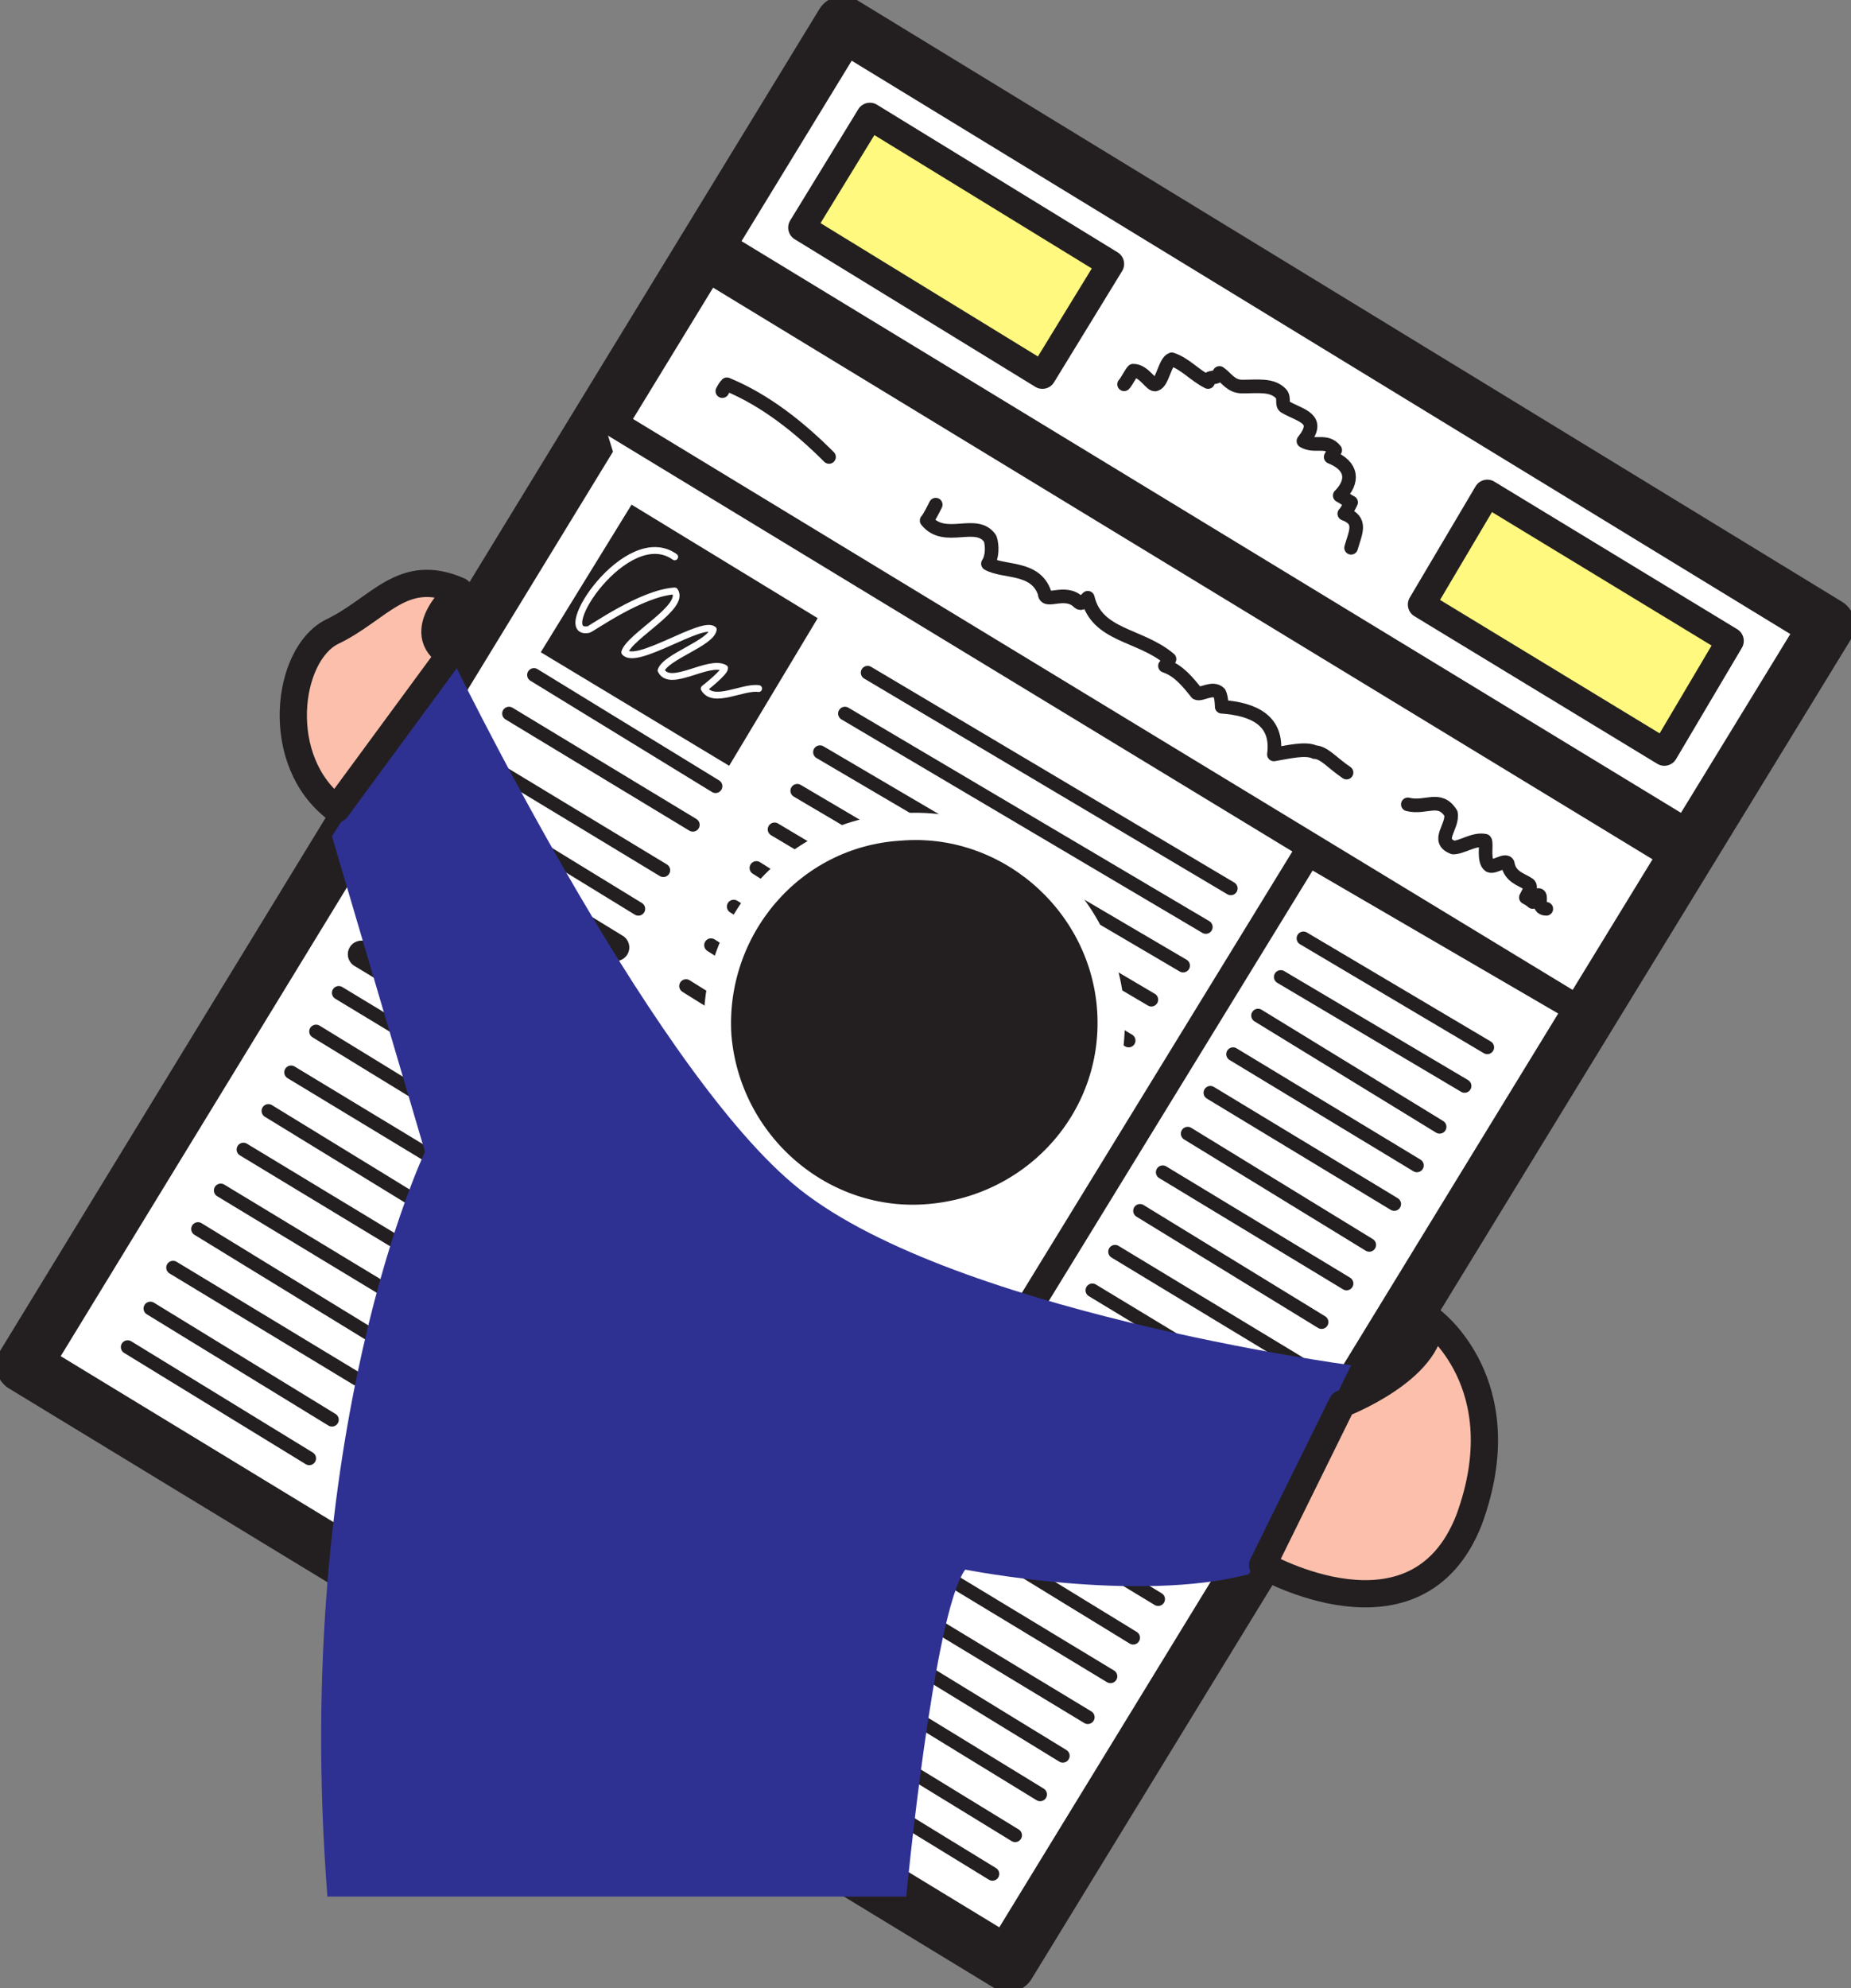 <svg xmlns="http://www.w3.org/2000/svg" width="611.607" height="656.62"><rect width="100%" height="100%" fill="#808080" stroke="none"/><path fill="#fff" fill-rule="evenodd" d="m333.18 648.931 270.75-442.5-325.5-198.75L7.68 450.931l325.5 198"/><path fill="none" stroke="#231f20" stroke-linecap="round" stroke-linejoin="round" stroke-miterlimit="10" stroke-width="18" d="m333.18 648.931 270.75-442.5-325.5-198.75L7.68 450.931Zm0 0"/><path fill="#fff" fill-rule="evenodd" stroke="#231f20" stroke-linecap="round" stroke-linejoin="round" stroke-miterlimit="10" stroke-width="18" d="m232.68 82.681 325.5 198"/><path fill="#fff" fill-rule="evenodd" stroke="#231f20" stroke-linecap="round" stroke-linejoin="round" stroke-miterlimit="10" stroke-width="9" d="m198.93 137.431 324.75 197.25-91.5-53.25-126 205.5"/><path fill="#fff" fill-rule="evenodd" stroke="#231f20" stroke-linecap="round" stroke-linejoin="round" stroke-miterlimit="10" stroke-width="4.5" d="m430.68 309.931 60.75 36m-68.25-23.25 60.75 36m-68.25-23.25 60 36.75m-68.25-24 60.75 36.75m-68.25-24 60.75 36.75m-68.25-23.25 60 36.75m-68.25-24 60.75 36.75m-68.25-24 60 36.75m-68.25-23.25 60.75 36.75m-68.25-24 60.75 36.75"/><path fill="#fff" fill-rule="evenodd" stroke="#231f20" stroke-linecap="round" stroke-linejoin="round" stroke-miterlimit="10" stroke-width="9" d="m353.43 438.931 60 36.75m-68.25-23.25 60.75 36.75m-68.25-24 60 36.75m-68.25-24 60.75 36.75"/><path fill="#fff" fill-rule="evenodd" stroke="#231f20" stroke-linecap="round" stroke-linejoin="round" stroke-miterlimit="10" stroke-width="4.5" d="m321.93 491.431 60.75 36.75m-68.25-24 60 36.75m-68.25-24 60.75 36.75m-68.25-23.25 60.75 36.75m-68.25-24 60 36.75m-67.5-24 60 36.75m-68.25-23.25 60 36.75m-67.5-24 60 36.75m-169.5-368.25 60.75 36.75m-68.25-24 60 36.75"/><path fill="#fff" fill-rule="evenodd" stroke="#231f20" stroke-linecap="round" stroke-linejoin="round" stroke-miterlimit="10" stroke-width="9" d="m143.43 276.181 60 36.75m-68.25-23.25 60.75 36.75m-68.25-24 60 36m-68.25-23.25 60.75 36.75"/><path fill="#fff" fill-rule="evenodd" stroke="#231f20" stroke-linecap="round" stroke-linejoin="round" stroke-miterlimit="10" stroke-width="4.5" d="m111.93 327.931 60.75 36.75m-68.25-24 60 36.75m-68.25-23.25 60.75 36.75m-68.25-24 60 36.75m-68.25-24 60.75 36.75m-68.25-23.25 60.75 36.75m-68.25-24 60 36.75m-68.25-24 60.75 36.75m-68.25-23.25 60 36.75m-67.5-24 60 36.75m184.5-259.5 120 71.25m-127.5-57.75 119.25 70.5m-127.5-57.75 120 70.5m-127.5-57.75 117 69m-124.5-56.25 117 69.75m-123-57 87.75 55.5m-95.25-42.75 87.75 55.5m-95.25-42.75 87 55.5m-95.25-42 87.75 54.75"/><path fill="#fff" fill-rule="evenodd" stroke="#231f20" stroke-linecap="round" stroke-linejoin="round" stroke-miterlimit="10" stroke-width="9" d="m231.18 382.681 60 36.75m-68.25-23.25 60.75 36.75m-68.25-24 60.75 36.75m-69-23.25 60.75 36.75m-68.25-24 60.75 36.75m-68.25-24 60 36.75m-68.25-23.25 60.75 36.75m-68.25-24 60.75 36.75m-68.25-24 60 36.75m-68.25-23.25 60.75 36.75"/><path fill="#231f20" fill-rule="evenodd" d="m240.93 252.931 29.25-48.75-61.5-37.5-30 48.75 62.25 37.5"/><path fill="#fff" fill-rule="evenodd" stroke="#231f20" stroke-linecap="round" stroke-linejoin="round" stroke-miterlimit="10" stroke-width="4.5" d="m176.43 222.931 60 36.75m-68.25-24 60.75 36.75"/><path fill="#fff97f" fill-rule="evenodd" d="m344.43 123.931 22.5-36.75-79.5-48.75-22.5 36.75 79.5 48.75"/><path fill="none" stroke="#231f20" stroke-linecap="round" stroke-linejoin="round" stroke-miterlimit="10" stroke-width="9" d="m344.43 123.931 22.5-36.75-79.5-48.75-22.5 36.75zm0 0"/><path fill="#fff97f" fill-rule="evenodd" d="m549.93 248.431 21.75-36.75-80.25-48.75-21.75 36.75 80.25 48.75"/><path fill="none" stroke="#231f20" stroke-linecap="round" stroke-linejoin="round" stroke-miterlimit="10" stroke-width="9" d="m549.93 248.431 21.75-36.75-80.25-48.75-21.75 36.75zm0 0"/><path fill="#fff" fill-rule="evenodd" stroke="#231f20" stroke-linecap="round" stroke-linejoin="round" stroke-miterlimit="10" stroke-width="4.5" d="M371.43 126.931c.75-.75 2.25-3.75 3-4.5 3.75 0 6 5.25 7.5 4.5 2.25-.75 3-7.5 5.25-8.25 4.5 1.5 7.5 5.25 12 7.5-.75-2.25 3.75-.75 3.75-3 2.25 1.5 3.75 4.5 7.5 4.5 5.25 0 9.75-.75 12.75 2.25 1.5 1.5 0 3.75 1.5 4.5 5.25 3 12 3.75 6 11.25 3.75 2.25 7.5-.75 10.5 3 0 0-.75.75-1.5 2.25 7.5 3 7.5 8.25 3 12.75 1.5.75 2.25 1.5 3.75 2.25-.75 1.5-1.5 3-2.25 3.75 6 2.25 3.75 6 2.25 11.25m-207.75-51.75c.75-1.5 1.5-2.25 1.5-2.25 12.75 5.25 24 14.25 33.75 24m35.25 15.75c-.75 1.5-2.25 4.5-3 5.25 6 7.5 16.5-.75 21 6 .75 2.25.75 6-.75 8.25 5.25 3 15.75.75 18.75 9.75 0 3.75 6.75-1.5 11.25 3 .75.75 1.5 0 3-1.5 3 12.75 17.25 12 27 20.25 0 0-.75 1.5-1.5 2.25 4.5 1.5 7.5 5.25 10.5 9 1.5.75 5.25-2.25 7.5 0 .75 1.5.75 4.5.75 4.5 10.5.75 18.75 4.5 17.25 15.75 4.5-.75 10.5-2.25 13.5-.75 3 0 6 3.75 10.5 6.75m20.25 10.5c6 1.5 10.5-3 14.25 3 .75 4.5-5.25 9 .75 11.25 3 0 6.75-3 10.5-2.25.75.75-.75 6.75 1.5 8.25 1.5.75 5.25-2.25 6-.75.75 4.5 4.5 5.25 6.75 6.75 1.5.75 0 3-.75 4.5 1.5.75 2.25 1.5 2.25 1.5l1.5-2.25c2.25-.75-.75 4.5 3 4.5"/><path fill="#231f20" fill-rule="evenodd" d="M306.93 402.181c36-3 63-33.75 60-69.75-3-35.25-34.5-62.25-69.75-59.25-36 2.25-62.25 33.75-60 69 3 36 34.5 63 69.75 60"/><path fill="none" stroke="#fff" stroke-linecap="round" stroke-linejoin="round" stroke-miterlimit="10" stroke-width="9" d="M306.93 402.181c36-3 63-33.75 60-69.75-3-35.25-34.5-62.25-69.75-59.25-36 2.25-62.25 33.75-60 69 3 36 34.5 63 69.75 60zm0 0"/><path fill="#2e3192" fill-rule="evenodd" d="M446.43 450.931s-135-18-184.5-60c-48.75-41.25-113.25-174.75-113.25-174.75l-39 60 30.75 104.25s-44.25 92.25-32.25 246h191.25s9-93.75 19.5-108c0 0 57 11.25 93.75 1.5l33.75-69"/><path fill="#fbbfac" fill-rule="evenodd" d="M443.43 463.681s29.25-11.25 29.25-27.75c0 0 29.25 21 12.75 66-17.25 44.25-68.25 15-68.25 15l26.25-53.25"/><path fill="none" stroke="#231f20" stroke-linecap="round" stroke-linejoin="round" stroke-miterlimit="10" stroke-width="9" d="M443.43 463.681s29.25-11.25 29.25-27.75c0 0 29.25 21 12.75 66-17.25 44.25-68.25 15-68.25 15zm0 0"/><path fill="#fbbfac" fill-rule="evenodd" d="m148.68 216.181-37.5 51c-21-15.75-16.5-51-1.5-58.5 15.75-7.5 23.25-21.75 42-13.5 0 0-15.75 13.5-3 21"/><path fill="none" stroke="#231f20" stroke-linecap="round" stroke-linejoin="round" stroke-miterlimit="10" stroke-width="9" d="m148.68 216.181-37.5 51c-21-15.75-16.5-51-1.5-58.5 15.75-7.5 23.25-21.75 42-13.5 0 0-15.75 13.5-3 21zm0 0"/><path fill="none" stroke="#fff" stroke-linecap="round" stroke-linejoin="round" stroke-miterlimit="10" stroke-width="2.25" d="M222.93 183.931c-15.75-11.25-40.5 26.25-28.5 24 .75 0 17.25-12 28.5-12.75 3.75 5.25-15 15-16.5 20.25 3.75 4.5 25.5-10.5 29.25-7.5-.75 4.5-15.75 9-17.25 13.5 3 6 15.75-3.75 21-.75 0 1.5-6.75 6.75-6.75 6.75 3 5.25 12.75-.75 18 0"/></svg>
